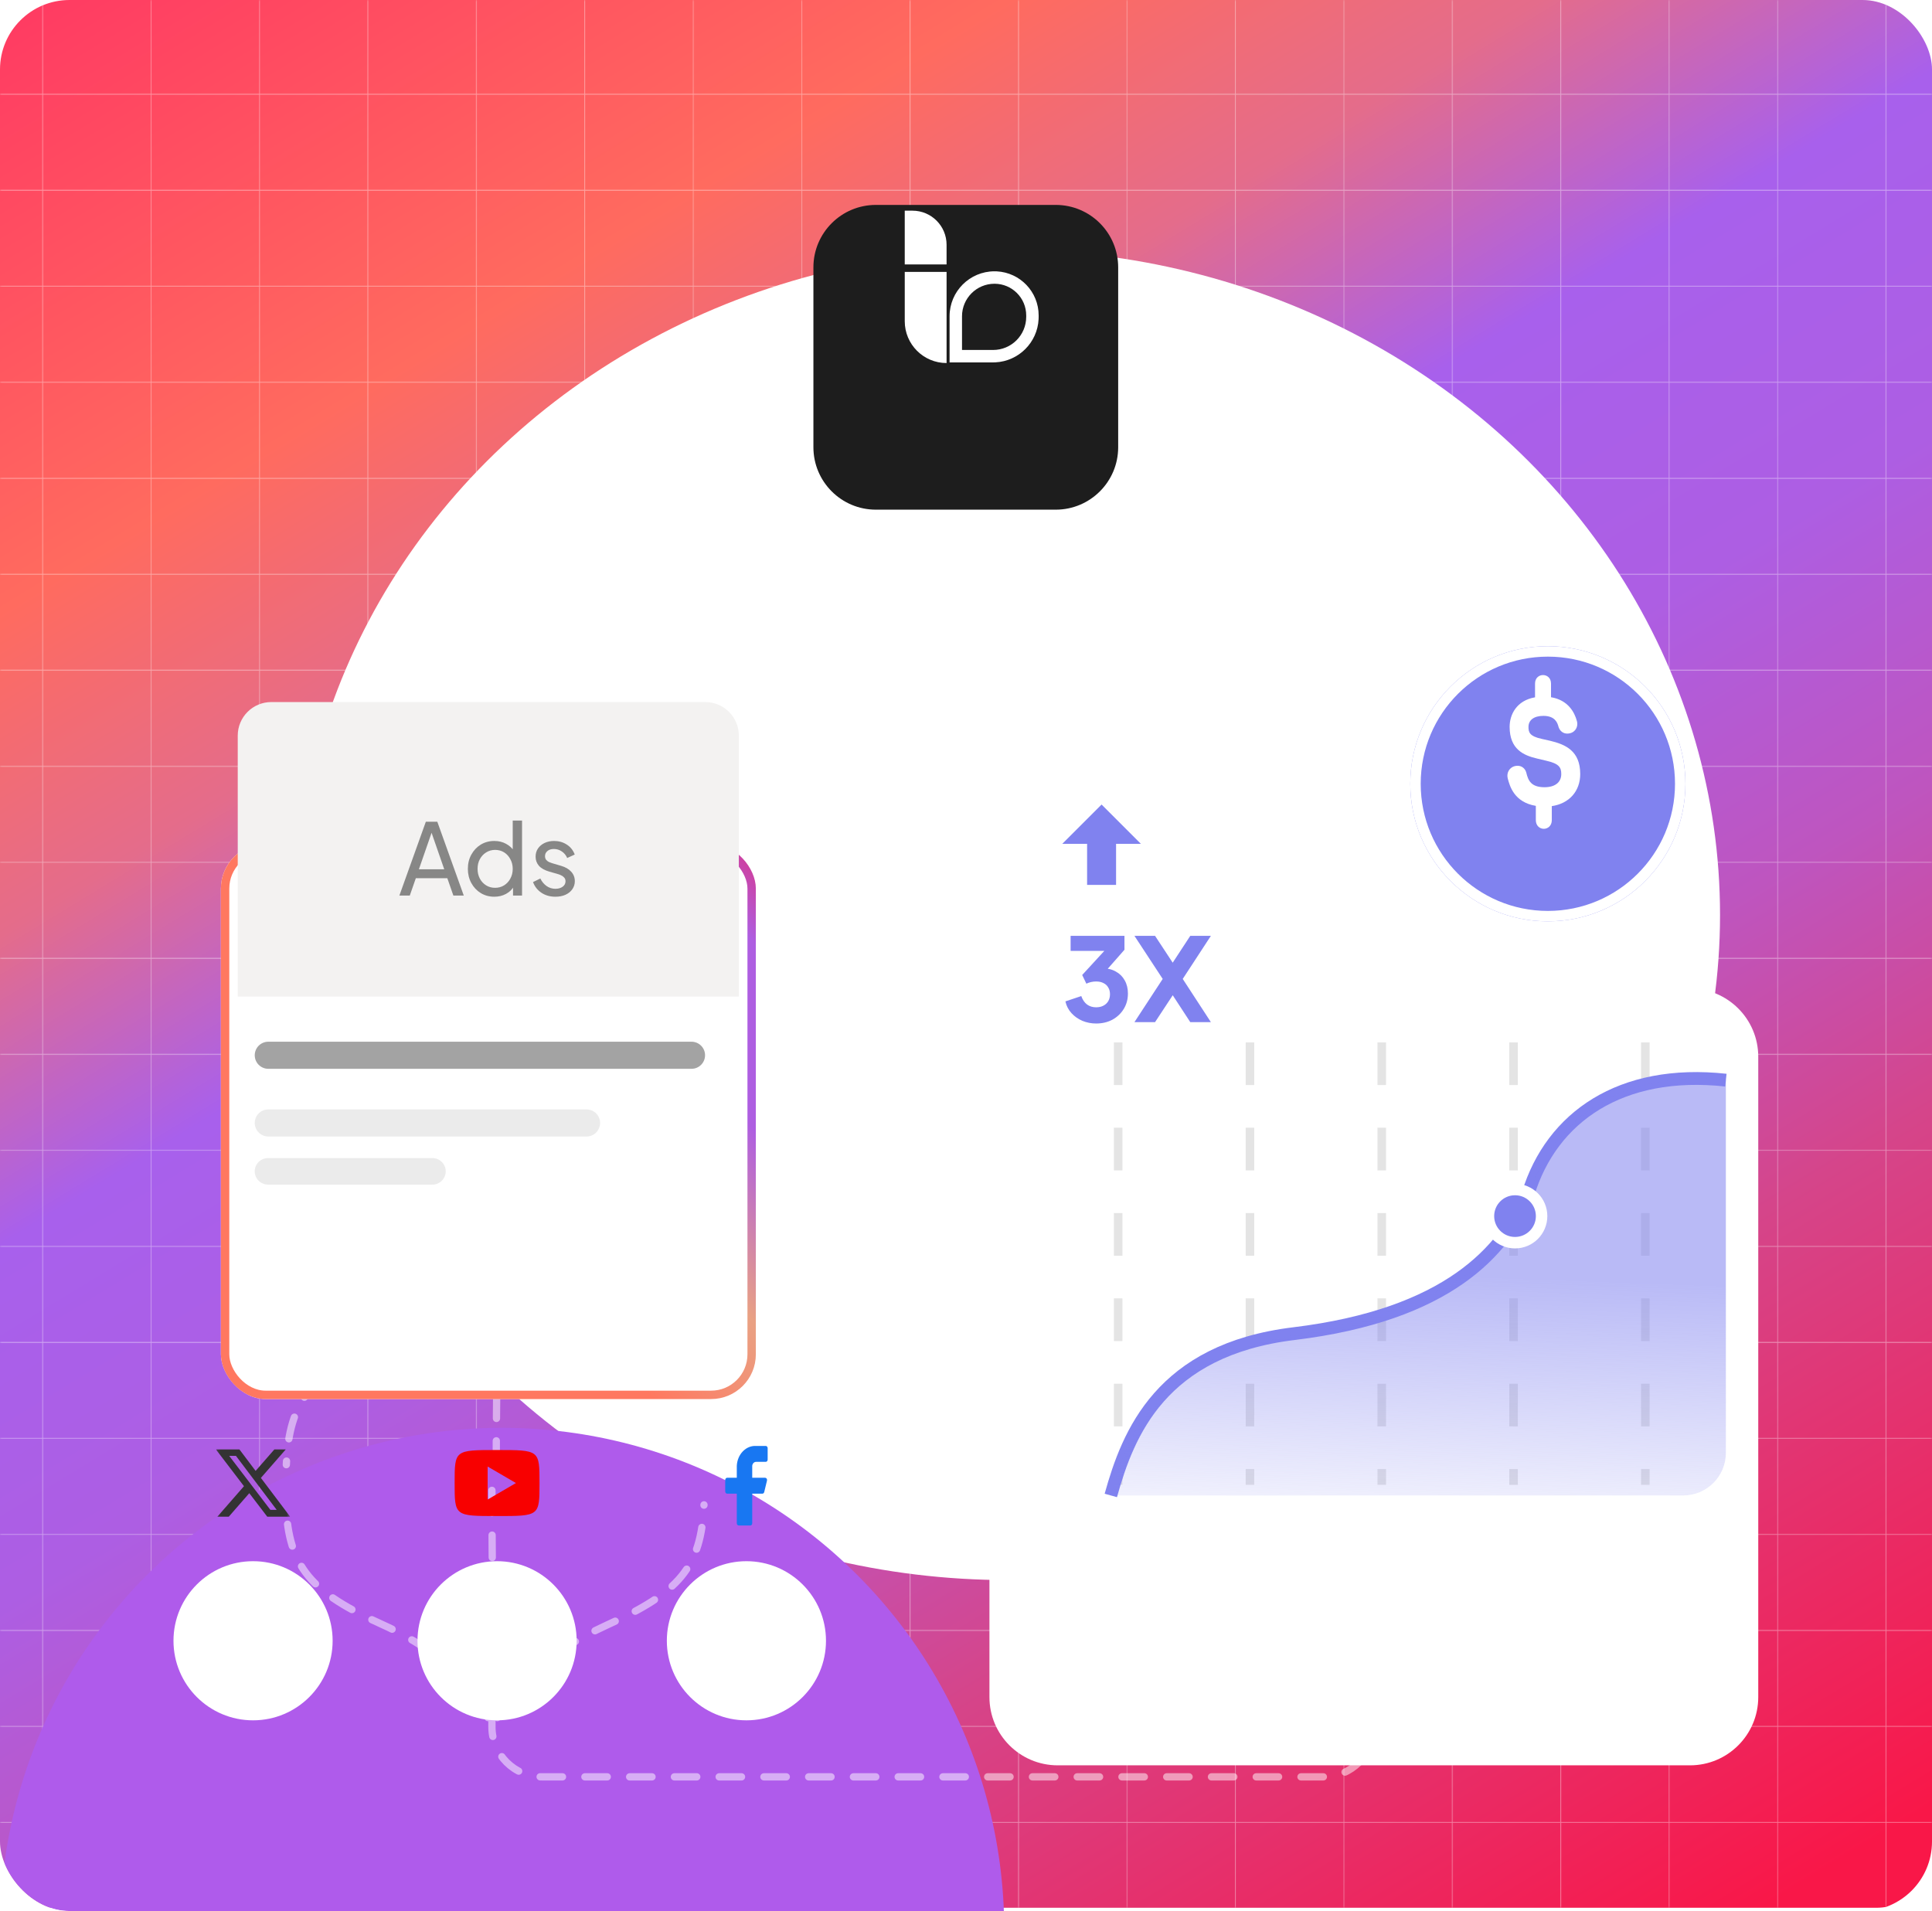 <svg width="556" height="550" viewBox="0 0 556 550" fill="none" xmlns="http://www.w3.org/2000/svg">
<g clip-path="url(#clip0_24403_24404)">
<path d="M0 16C0 7.163 7.163 0 16 0H540C548.837 0 556 7.163 556 16V533.066C556 541.903 548.837 549.066 540 549.066H16C7.163 549.066 0 541.903 0 533.066V16Z" fill="url(#paint0_linear_24403_24404)"/>
<g style="mix-blend-mode:luminosity">
<mask id="mask0_24403_24404" style="mask-type:alpha" maskUnits="userSpaceOnUse" x="0" y="0" width="556" height="550">
<path d="M0 16C0 7.163 7.163 0 16 0H540C548.837 0 556 7.163 556 16V533.066C556 541.903 548.837 549.066 540 549.066H16C7.163 549.066 0 541.903 0 533.066V16Z" fill="url(#paint1_linear_24403_24404)"/>
</mask>
<g mask="url(#mask0_24403_24404)">
<g opacity="0.4">
<path d="M543.083 607.335H542.594V-58.828H543.083V607.335Z" fill="url(#paint2_linear_24403_24404)"/>
<path d="M511.86 607.335H511.441V-58.828H511.86V607.335Z" fill="url(#paint3_linear_24403_24404)"/>
<path d="M480.638 607.335H480.219V-58.828H480.638V607.335Z" fill="url(#paint4_linear_24403_24404)"/>
<path d="M449.489 607.335H449V-58.828H449.489V607.335Z" fill="url(#paint5_linear_24403_24404)"/>
<path d="M418.27 607.335H417.781V-58.828H418.27V607.335Z" fill="url(#paint6_linear_24403_24404)"/>
<path d="M387.044 607.335H386.625V-58.828H387.044V607.335Z" fill="url(#paint7_linear_24403_24404)"/>
<path d="M355.825 607.335H355.406V-58.828H355.825V607.335Z" fill="url(#paint8_linear_24403_24404)"/>
<path d="M324.607 607.335H324.188V-58.828H324.607V607.335Z" fill="url(#paint9_linear_24403_24404)"/>
<path d="M293.454 607.335H292.965V-58.828H293.454V607.335Z" fill="url(#paint10_linear_24403_24404)"/>
<path d="M262.235 607.335H261.746V-58.828H262.235V607.335Z" fill="url(#paint11_linear_24403_24404)"/>
<path d="M231.013 607.335H230.594V-58.828H231.013V607.335Z" fill="url(#paint12_linear_24403_24404)"/>
<path d="M199.79 607.335H199.371V-58.828H199.79V607.335Z" fill="url(#paint13_linear_24403_24404)"/>
<path d="M168.571 607.335H168.152V-58.828H168.571V607.335Z" fill="url(#paint14_linear_24403_24404)"/>
<path d="M137.419 607.335H136.93V-58.828H137.419V607.335Z" fill="url(#paint15_linear_24403_24404)"/>
<path d="M43.755 607.335H43.336V-58.828H43.755V607.335Z" fill="url(#paint16_linear_24403_24404)"/>
<path d="M12.606 607.335H12.117V-58.828H12.606V607.335Z" fill="url(#paint17_linear_24403_24404)"/>
<path d="M74.982 607.335H74.562V-58.828H74.982V607.335Z" fill="url(#paint18_linear_24403_24404)"/>
<path d="M106.2 607.335H105.711V-58.828H106.2V607.335Z" fill="url(#paint19_linear_24403_24404)"/>
<path d="M815.06 524.635H-259.859V524.243H815.06V524.635Z" fill="url(#paint20_linear_24403_24404)"/>
<path d="M815.06 496.981H-259.859V496.59H815.06V496.981Z" fill="url(#paint21_linear_24403_24404)"/>
<path d="M815.06 469.393H-259.859V468.936H815.06V469.393Z" fill="url(#paint22_linear_24403_24404)"/>
<path d="M815.06 441.739H-259.859V441.348H815.06V441.739Z" fill="url(#paint23_linear_24403_24404)"/>
<path d="M815.06 414.086H-259.859V413.695H815.06V414.086Z" fill="url(#paint24_linear_24403_24404)"/>
<path d="M815.06 386.498H-259.859V386.041H815.06V386.498Z" fill="url(#paint25_linear_24403_24404)"/>
<path d="M815.06 358.844H-259.859V358.453H815.06V358.844Z" fill="url(#paint26_linear_24403_24404)"/>
<path d="M815.06 331.191H-259.859V330.799H815.06V331.191Z" fill="url(#paint27_linear_24403_24404)"/>
<path d="M815.06 303.602H-259.859V303.146H815.06V303.602Z" fill="url(#paint28_linear_24403_24404)"/>
<path d="M815.06 275.949H-259.859V275.492H815.06V275.949Z" fill="url(#paint29_linear_24403_24404)"/>
<path d="M815.06 248.295H-259.859V247.904H815.06V248.295Z" fill="url(#paint30_linear_24403_24404)"/>
<path d="M815.06 220.707H-259.859V220.25H815.06V220.707Z" fill="url(#paint31_linear_24403_24404)"/>
<path d="M815.06 193.053H-259.859V192.597H815.06V193.053Z" fill="url(#paint32_linear_24403_24404)"/>
<path d="M815.06 165.4H-259.859V165.009H815.06V165.4Z" fill="url(#paint33_linear_24403_24404)"/>
<path d="M815.06 137.812H-259.859V137.355H815.06V137.812Z" fill="url(#paint34_linear_24403_24404)"/>
<path d="M815.06 54.916H-259.859V54.46H815.06V54.916Z" fill="url(#paint35_linear_24403_24404)"/>
<path d="M815.06 27.263H-259.859V26.806H815.06V27.263Z" fill="url(#paint36_linear_24403_24404)"/>
<path d="M815.06 82.505H-259.859V82.113H815.06V82.505Z" fill="url(#paint37_linear_24403_24404)"/>
<path d="M815.06 110.158H-259.859V109.701H815.06V110.158Z" fill="url(#paint38_linear_24403_24404)"/>
</g>
</g>
</g>
<g style="mix-blend-mode:soft-light" filter="url(#filter0_f_24403_24404)">
<ellipse cx="290" cy="263.328" rx="205" ry="191.426" fill="white"/>
</g>
<g clip-path="url(#clip1_24403_24404)">
<g style="mix-blend-mode:saturation" filter="url(#filter1_f_24403_24404)">
<circle cx="144.5" cy="555.434" r="144.5" fill="#AF5BEB"/>
</g>
<g opacity="0.5">
<path d="M142.35 358.129C141.813 364.098 157.526 377.975 174.281 385.734C195.223 395.433 201.667 402.894 202.473 421.545" stroke="white" stroke-width="2.093" stroke-linecap="round" stroke-dasharray="6.44 6.44"/>
<path d="M140.914 358.129C141.451 364.098 127.349 377.975 110.594 385.734C89.652 395.433 83.208 402.894 82.402 421.545" stroke="white" stroke-width="2.093" stroke-linecap="round" stroke-dasharray="6.44 6.44"/>
<path d="M142.809 376.035C143.346 382.003 142.809 399.909 142.809 423.037" stroke="white" stroke-width="2.093" stroke-linecap="round" stroke-dasharray="6.44 6.44"/>
<path d="M143.111 494.336C142.58 488.573 158.127 475.174 174.704 467.681C195.425 458.316 201.801 451.112 202.598 433.102" stroke="white" stroke-width="2.093" stroke-linecap="round" stroke-dasharray="6.44 6.44"/>
<path d="M140.44 494.336C140.974 488.573 126.955 475.174 110.301 467.681C89.484 458.316 83.078 451.112 82.277 433.102" stroke="white" stroke-width="2.093" stroke-linecap="round" stroke-dasharray="6.44 6.44"/>
<path d="M141.57 428.93C141.57 452.058 142.107 474.88 141.57 480.848L141.57 497.003C141.57 504.946 148.01 511.386 155.953 511.386L380.961 511.386C388.905 511.386 395.344 504.946 395.344 497.003L395.344 443.011" stroke="white" stroke-width="2.093" stroke-linecap="round" stroke-dasharray="6.44 6.44"/>
</g>
<g filter="url(#filter2_d_24403_24404)">
<circle cx="143.049" cy="426.829" r="22.9" fill="white"/>
</g>
<path d="M143.049 417.327C155.262 417.327 155.263 417.327 155.263 426.826C155.263 436.326 155.262 436.326 143.049 436.326C130.836 436.326 130.836 436.325 130.836 426.826C130.836 417.327 130.836 417.327 143.049 417.327ZM140.335 431.576L148.478 426.826L140.335 422.076V431.576Z" fill="#F80000"/>
<g filter="url(#filter3_d_24403_24404)">
<circle cx="72.826" cy="426.829" r="22.9" fill="white"/>
</g>
<g clip-path="url(#clip2_24403_24404)">
<mask id="mask1_24403_24404" style="mask-type:luminance" maskUnits="userSpaceOnUse" x="62" y="416" width="22" height="22">
<path d="M62.133 416.142H83.506V437.515H62.133V416.142Z" fill="white"/>
</mask>
<g mask="url(#mask1_24403_24404)">
<path d="M78.965 417.143H82.242L75.082 425.348L83.506 436.514H76.911L71.742 429.743L65.834 436.514H62.553L70.21 427.735L62.133 417.145H68.896L73.562 423.332L78.965 417.143ZM77.812 434.547H79.629L67.904 419.007H65.956L77.812 434.547Z" fill="#333333"/>
</g>
</g>
<g filter="url(#filter4_d_24403_24404)">
<circle cx="214.806" cy="426.829" r="22.9" fill="white"/>
</g>
<path d="M220.92 416.785C220.92 416.617 220.862 416.455 220.758 416.336C220.654 416.216 220.513 416.149 220.365 416.149H217.59C216.192 416.07 214.823 416.627 213.783 417.699C212.743 418.772 212.115 420.272 212.038 421.873V425.306H209.262C209.115 425.306 208.974 425.373 208.87 425.493C208.766 425.612 208.707 425.774 208.707 425.942V429.249C208.707 429.418 208.766 429.579 208.87 429.699C208.974 429.818 209.115 429.885 209.262 429.885H212.038V438.406C212.038 438.575 212.096 438.737 212.201 438.856C212.305 438.975 212.446 439.042 212.593 439.042H215.924C216.071 439.042 216.213 438.975 216.317 438.856C216.421 438.737 216.479 438.575 216.479 438.406V429.885H219.388C219.512 429.887 219.632 429.842 219.731 429.757C219.829 429.671 219.9 429.551 219.932 429.414L220.732 426.108C220.754 426.014 220.757 425.915 220.74 425.82C220.724 425.724 220.689 425.634 220.637 425.557C220.586 425.48 220.519 425.417 220.443 425.373C220.367 425.33 220.284 425.307 220.199 425.306H216.479V421.873C216.507 421.558 216.636 421.266 216.841 421.054C217.047 420.843 217.313 420.726 217.59 420.728H220.365C220.513 420.728 220.654 420.661 220.758 420.542C220.862 420.422 220.92 420.261 220.92 420.092V416.785Z" fill="#1877F2"/>
<g filter="url(#filter5_d_24403_24404)">
<rect x="63.57" y="197.469" width="153.951" height="159.797" rx="12.878" fill="white"/>
<rect x="64.778" y="198.677" width="151.536" height="157.382" rx="11.671" stroke="url(#paint39_linear_24403_24404)" stroke-width="2.415"/>
</g>
<path opacity="0.5" d="M73.312 323.197C73.312 321.044 75.058 319.299 77.21 319.299H168.801C170.953 319.299 172.698 321.044 172.698 323.197C172.698 325.349 170.953 327.094 168.801 327.094H77.21C75.058 327.094 73.312 325.349 73.312 323.197Z" fill="#D9D9D9"/>
<path opacity="0.5" d="M73.309 337.117C73.309 335.009 75.017 333.3 77.125 333.3H124.452C126.56 333.3 128.269 335.009 128.269 337.117C128.269 339.225 126.56 340.933 124.452 340.933H77.125C75.017 340.933 73.309 339.225 73.309 337.117Z" fill="#D9D9D9"/>
<path d="M68.418 211.714C68.418 206.38 72.742 202.056 78.076 202.056H202.967C208.301 202.056 212.625 206.38 212.625 211.714V286.826H68.418V211.714Z" fill="#F3F2F1"/>
<path opacity="0.5" d="M114.937 257.74L122.548 236.505H125.854L133.465 257.74H130.472L128.733 252.752H119.669L117.93 257.74H114.937ZM120.553 250.186H127.849L123.802 238.528H124.6L120.553 250.186ZM142.254 258.082C140.81 258.082 139.508 257.73 138.349 257.027C137.209 256.324 136.306 255.365 135.641 254.148C134.976 252.932 134.643 251.574 134.643 250.072C134.643 248.533 134.976 247.165 135.641 245.968C136.306 244.752 137.209 243.792 138.349 243.089C139.508 242.386 140.81 242.034 142.254 242.034C143.527 242.034 144.658 242.31 145.646 242.861C146.634 243.393 147.413 244.115 147.983 245.027L147.555 245.683V236.162H150.235V257.74H147.641V254.462L147.983 254.918C147.451 255.925 146.672 256.704 145.646 257.255C144.639 257.806 143.508 258.082 142.254 258.082ZM142.482 255.517C143.451 255.517 144.315 255.279 145.076 254.804C145.836 254.329 146.434 253.683 146.871 252.866C147.327 252.03 147.555 251.098 147.555 250.072C147.555 249.027 147.327 248.096 146.871 247.279C146.434 246.443 145.836 245.787 145.076 245.312C144.315 244.837 143.451 244.6 142.482 244.6C141.532 244.6 140.667 244.847 139.888 245.341C139.128 245.816 138.529 246.462 138.092 247.279C137.655 248.077 137.437 249.008 137.437 250.072C137.437 251.098 137.655 252.03 138.092 252.866C138.529 253.683 139.128 254.329 139.888 254.804C140.648 255.279 141.513 255.517 142.482 255.517ZM159.839 258.082C158.3 258.082 156.96 257.702 155.82 256.942C154.68 256.182 153.872 255.156 153.397 253.863L155.506 252.837C155.943 253.749 156.542 254.471 157.302 255.004C158.062 255.536 158.908 255.802 159.839 255.802C160.675 255.802 161.369 255.602 161.92 255.203C162.471 254.804 162.746 254.281 162.746 253.635C162.746 253.179 162.613 252.818 162.347 252.552C162.1 252.267 161.796 252.049 161.435 251.897C161.074 251.726 160.742 251.602 160.438 251.526L158.129 250.87C156.742 250.471 155.725 249.901 155.079 249.16C154.452 248.419 154.138 247.555 154.138 246.566C154.138 245.654 154.366 244.866 154.822 244.201C155.297 243.516 155.934 242.984 156.732 242.604C157.549 242.224 158.461 242.034 159.468 242.034C160.818 242.034 162.024 242.376 163.088 243.06C164.172 243.745 164.941 244.704 165.397 245.939L163.231 246.937C162.889 246.139 162.376 245.512 161.692 245.056C161.008 244.581 160.238 244.343 159.383 244.343C158.604 244.343 157.986 244.543 157.53 244.942C157.074 245.322 156.846 245.806 156.846 246.395C156.846 246.832 156.96 247.193 157.188 247.478C157.416 247.745 157.692 247.954 158.015 248.106C158.338 248.239 158.651 248.353 158.955 248.448L161.464 249.189C162.718 249.55 163.687 250.11 164.371 250.87C165.074 251.631 165.426 252.543 165.426 253.607C165.426 254.462 165.188 255.232 164.713 255.916C164.238 256.6 163.582 257.132 162.746 257.512C161.91 257.892 160.941 258.082 159.839 258.082Z" fill="#1D1D1D"/>
<path opacity="0.45" d="M73.312 303.709C73.312 301.557 75.058 299.812 77.21 299.812H199.006C201.159 299.812 202.904 301.557 202.904 303.709C202.904 305.862 201.159 307.607 199.006 307.607H77.21C75.058 307.607 73.312 305.862 73.312 303.709Z" fill="#333333"/>
<path opacity="0.5" d="M251.566 91.321L266.001 91.321C271.335 91.321 275.659 95.645 275.659 100.979V115.748V145.507C275.659 154.375 268.486 161.573 259.618 161.604L141.323 162.012C132.454 162.042 125.281 169.24 125.281 178.109V193.364" stroke="white" stroke-width="2.093" stroke-linecap="round" stroke-dasharray="6.44 6.44"/>
<g filter="url(#filter6_d_24403_24404)">
<path d="M234.086 56.677C234.086 46.751 242.133 38.705 252.059 38.705H303.822C313.748 38.705 321.795 46.751 321.795 56.677V108.44C321.795 118.366 313.748 126.413 303.822 126.413H252.059C242.133 126.413 234.086 118.366 234.086 108.44V56.677Z" fill="#1D1D1D"/>
</g>
<path d="M260.371 60.632H262.596C268.016 60.632 272.409 65.025 272.409 70.445V76.109H260.371V60.632Z" fill="white"/>
<path d="M272.411 104.486C265.762 104.486 260.373 99.096 260.373 92.447V78.259H272.411V104.486Z" fill="white"/>
<path d="M295.328 91.194V90.783C295.328 85.746 291.245 81.664 286.209 81.664C281.041 81.664 276.852 85.853 276.852 91.021V100.723H285.799V104.303H273.272V91.021C273.272 83.876 279.064 78.084 286.209 78.084L286.862 78.1C293.572 78.44 298.908 83.988 298.908 90.783V91.194L298.891 91.868C298.551 98.571 293.177 103.946 286.473 104.286L285.799 104.303V100.723C291.062 100.723 295.328 96.457 295.328 91.194Z" fill="white"/>
<g filter="url(#filter7_d_24403_24404)">
<path d="M284.746 234.891C284.746 224.041 293.542 215.245 304.391 215.245H486.354C497.203 215.245 505.999 224.041 505.999 234.891V419.182C505.999 430.032 497.203 438.827 486.354 438.827H304.391C293.542 438.827 284.746 430.032 284.746 419.182V234.891Z" fill="white"/>
</g>
<path d="M315.437 294.571C314.06 294.571 312.749 294.315 311.505 293.804C310.261 293.271 309.206 292.527 308.34 291.572C307.473 290.617 306.896 289.495 306.607 288.206L311.172 286.673C311.55 287.74 312.105 288.551 312.838 289.106C313.571 289.639 314.438 289.906 315.437 289.906C316.259 289.906 316.959 289.75 317.537 289.439C318.137 289.128 318.603 288.695 318.936 288.14C319.27 287.562 319.436 286.895 319.436 286.14C319.436 285.385 319.27 284.741 318.936 284.207C318.625 283.652 318.17 283.23 317.57 282.941C316.992 282.63 316.282 282.475 315.437 282.475C314.949 282.475 314.46 282.53 313.971 282.641C313.482 282.752 313.038 282.908 312.638 283.108L311.439 280.608L317.803 273.677H308.106V269.345H323.602V273.344L317.07 280.775L317.237 278.676C318.725 278.676 320.014 278.987 321.102 279.609C322.213 280.209 323.068 281.053 323.668 282.141C324.29 283.23 324.601 284.496 324.601 285.94C324.601 287.584 324.201 289.061 323.402 290.372C322.602 291.683 321.513 292.716 320.136 293.471C318.759 294.204 317.192 294.571 315.437 294.571ZM326.478 294.171L334.608 281.741L326.478 269.345H332.409L338.94 279.276H336.041L342.539 269.345H348.471L340.373 281.741L348.471 294.171H342.539L336.041 284.207L338.94 284.241L332.409 294.171H326.478Z" fill="#8082EF"/>
<path d="M305.707 242.861L317.019 231.548L328.331 242.861H321.187V254.672H312.852V242.861H305.707Z" fill="#8082EF"/>
<path opacity="0.4" d="M321.789 300V427.334" stroke="#BDBCBC" stroke-width="2.456" stroke-dasharray="12.28 12.28"/>
<path opacity="0.4" d="M359.719 300V427.334" stroke="#BDBCBC" stroke-width="2.456" stroke-dasharray="12.28 12.28"/>
<path opacity="0.4" d="M397.648 300V427.334" stroke="#BDBCBC" stroke-width="2.456" stroke-dasharray="12.28 12.28"/>
<path opacity="0.4" d="M435.578 300V427.334" stroke="#BDBCBC" stroke-width="2.456" stroke-dasharray="12.28 12.28"/>
<path opacity="0.4" d="M473.504 300V427.334" stroke="#BDBCBC" stroke-width="2.456" stroke-dasharray="12.28 12.28"/>
<path d="M319.676 430.399C324.63 412.539 334.123 388.474 372.355 383.832C416.606 378.459 433.029 360.02 439.784 343.533C446.54 321.551 466.412 307.573 496.678 310.871" stroke="#8082EF" stroke-width="3.683"/>
<path opacity="0.55" d="M370.248 384.718C332.566 391.91 324.63 412.535 319.676 430.399H484.4C491.181 430.399 496.678 424.902 496.678 418.121V310.848C466.412 307.55 446.54 322.425 439.784 344.412C433.029 360.902 421.874 374.866 370.248 384.718Z" fill="url(#paint40_linear_24403_24404)"/>
<circle cx="436" cy="350" r="7.649" fill="#8082EF" stroke="white" stroke-width="3.298"/>
<g filter="url(#filter8_d_24403_24404)">
<circle cx="445.448" cy="217.575" r="39.593" fill="#8082EF"/>
<circle cx="445.448" cy="217.575" r="38.093" stroke="white" stroke-width="3"/>
</g>
<path d="M454.761 222.749C454.761 216.152 450.588 214.26 446.075 213.195L443.683 212.655C440.146 211.88 439.873 210.736 439.873 209.206C439.873 207.219 441.479 206.032 444.169 206.032C447.356 206.032 448.172 207.816 448.511 209.156L448.543 209.267C448.944 210.436 449.875 211.133 451.037 211.133C451.338 211.133 451.608 211.081 451.811 211.036C453.058 210.759 453.926 209.653 453.926 208.343C453.926 208.018 453.873 207.696 453.767 207.382C453.128 205.092 451.333 201.488 446.358 200.665V196.738C446.358 193.467 441.761 193.467 441.761 196.738V200.689C436.417 201.621 434.449 205.672 434.449 209.204C434.449 215.63 438.464 217.422 442.386 218.323L444.974 218.936C448.659 219.771 449.309 220.842 449.309 222.782C449.309 225.153 447.51 226.567 444.495 226.567C440.581 226.567 439.783 224.602 439.25 222.397C438.938 221.177 437.948 220.391 436.728 220.391C436.462 220.391 436.248 220.43 435.991 220.479L435.913 220.496C434.652 220.83 433.805 221.938 433.805 223.251C433.805 223.5 433.844 223.712 433.877 223.884L433.916 224.08C434.484 226.219 435.737 230.889 441.988 231.931V236.042C441.988 237.678 443.143 238.535 444.285 238.535C445.428 238.535 446.585 237.678 446.585 236.042V232.003C451.548 231.283 454.765 227.749 454.765 222.75" fill="white"/>
</g>
</g>
<defs>
<filter id="filter0_f_24403_24404" x="-42.7" y="-55.798" width="665.4" height="638.252" filterUnits="userSpaceOnUse" color-interpolation-filters="sRGB">
<feFlood flood-opacity="0" result="BackgroundImageFix"/>
<feBlend mode="normal" in="SourceGraphic" in2="BackgroundImageFix" result="shape"/>
<feGaussianBlur stdDeviation="63.85" result="effect1_foregroundBlur_24403_24404"/>
</filter>
<filter id="filter1_f_24403_24404" x="-244.8" y="166.134" width="778.6" height="778.6" filterUnits="userSpaceOnUse" color-interpolation-filters="sRGB">
<feFlood flood-opacity="0" result="BackgroundImageFix"/>
<feBlend mode="normal" in="SourceGraphic" in2="BackgroundImageFix" result="shape"/>
<feGaussianBlur stdDeviation="122.4" result="effect1_foregroundBlur_24403_24404"/>
</filter>
<filter id="filter2_d_24403_24404" x="51.288" y="380.458" width="183.522" height="183.521" filterUnits="userSpaceOnUse" color-interpolation-filters="sRGB">
<feFlood flood-opacity="0" result="BackgroundImageFix"/>
<feColorMatrix in="SourceAlpha" type="matrix" values="0 0 0 0 0 0 0 0 0 0 0 0 0 0 0 0 0 0 127 0" result="hardAlpha"/>
<feOffset dy="45.39"/>
<feGaussianBlur stdDeviation="34.43"/>
<feComposite in2="hardAlpha" operator="out"/>
<feColorMatrix type="matrix" values="0 0 0 0 0 0 0 0 0 0 0 0 0 0 0 0 0 0 0.1 0"/>
<feBlend mode="normal" in2="BackgroundImageFix" result="effect1_dropShadow_24403_24404"/>
<feBlend mode="normal" in="SourceGraphic" in2="effect1_dropShadow_24403_24404" result="shape"/>
</filter>
<filter id="filter3_d_24403_24404" x="-18.935" y="380.458" width="183.522" height="183.521" filterUnits="userSpaceOnUse" color-interpolation-filters="sRGB">
<feFlood flood-opacity="0" result="BackgroundImageFix"/>
<feColorMatrix in="SourceAlpha" type="matrix" values="0 0 0 0 0 0 0 0 0 0 0 0 0 0 0 0 0 0 127 0" result="hardAlpha"/>
<feOffset dy="45.39"/>
<feGaussianBlur stdDeviation="34.43"/>
<feComposite in2="hardAlpha" operator="out"/>
<feColorMatrix type="matrix" values="0 0 0 0 0 0 0 0 0 0 0 0 0 0 0 0 0 0 0.1 0"/>
<feBlend mode="normal" in2="BackgroundImageFix" result="effect1_dropShadow_24403_24404"/>
<feBlend mode="normal" in="SourceGraphic" in2="effect1_dropShadow_24403_24404" result="shape"/>
</filter>
<filter id="filter4_d_24403_24404" x="123.046" y="380.458" width="183.522" height="183.521" filterUnits="userSpaceOnUse" color-interpolation-filters="sRGB">
<feFlood flood-opacity="0" result="BackgroundImageFix"/>
<feColorMatrix in="SourceAlpha" type="matrix" values="0 0 0 0 0 0 0 0 0 0 0 0 0 0 0 0 0 0 127 0" result="hardAlpha"/>
<feOffset dy="45.39"/>
<feGaussianBlur stdDeviation="34.43"/>
<feComposite in2="hardAlpha" operator="out"/>
<feColorMatrix type="matrix" values="0 0 0 0 0 0 0 0 0 0 0 0 0 0 0 0 0 0 0.1 0"/>
<feBlend mode="normal" in2="BackgroundImageFix" result="effect1_dropShadow_24403_24404"/>
<feBlend mode="normal" in="SourceGraphic" in2="effect1_dropShadow_24403_24404" result="shape"/>
</filter>
<filter id="filter5_d_24403_24404" x="-5.29" y="173.999" width="291.67" height="297.518" filterUnits="userSpaceOnUse" color-interpolation-filters="sRGB">
<feFlood flood-opacity="0" result="BackgroundImageFix"/>
<feColorMatrix in="SourceAlpha" type="matrix" values="0 0 0 0 0 0 0 0 0 0 0 0 0 0 0 0 0 0 127 0" result="hardAlpha"/>
<feOffset dy="45.39"/>
<feGaussianBlur stdDeviation="34.43"/>
<feComposite in2="hardAlpha" operator="out"/>
<feColorMatrix type="matrix" values="0 0 0 0 0 0 0 0 0 0 0 0 0 0 0 0 0 0 0.1 0"/>
<feBlend mode="normal" in2="BackgroundImageFix" result="effect1_dropShadow_24403_24404"/>
<feBlend mode="normal" in="SourceGraphic" in2="effect1_dropShadow_24403_24404" result="shape"/>
</filter>
<filter id="filter6_d_24403_24404" x="203.333" y="28.223" width="149.213" height="149.215" filterUnits="userSpaceOnUse" color-interpolation-filters="sRGB">
<feFlood flood-opacity="0" result="BackgroundImageFix"/>
<feColorMatrix in="SourceAlpha" type="matrix" values="0 0 0 0 0 0 0 0 0 0 0 0 0 0 0 0 0 0 127 0" result="hardAlpha"/>
<feOffset dy="20.271"/>
<feGaussianBlur stdDeviation="15.377"/>
<feComposite in2="hardAlpha" operator="out"/>
<feColorMatrix type="matrix" values="0 0 0 0 0 0 0 0 0 0 0 0 0 0 0 0 0 0 0.1 0"/>
<feBlend mode="normal" in2="BackgroundImageFix" result="effect1_dropShadow_24403_24404"/>
<feBlend mode="normal" in="SourceGraphic" in2="effect1_dropShadow_24403_24404" result="shape"/>
</filter>
<filter id="filter7_d_24403_24404" x="179.698" y="179.441" width="431.349" height="433.677" filterUnits="userSpaceOnUse" color-interpolation-filters="sRGB">
<feFlood flood-opacity="0" result="BackgroundImageFix"/>
<feColorMatrix in="SourceAlpha" type="matrix" values="0 0 0 0 0 0 0 0 0 0 0 0 0 0 0 0 0 0 127 0" result="hardAlpha"/>
<feOffset dy="69.244"/>
<feGaussianBlur stdDeviation="52.524"/>
<feComposite in2="hardAlpha" operator="out"/>
<feColorMatrix type="matrix" values="0 0 0 0 0 0 0 0 0 0 0 0 0 0 0 0 0 0 0.1 0"/>
<feBlend mode="normal" in2="BackgroundImageFix" result="effect1_dropShadow_24403_24404"/>
<feBlend mode="normal" in="SourceGraphic" in2="effect1_dropShadow_24403_24404" result="shape"/>
</filter>
<filter id="filter8_d_24403_24404" x="384.855" y="164.982" width="121.184" height="121.185" filterUnits="userSpaceOnUse" color-interpolation-filters="sRGB">
<feFlood flood-opacity="0" result="BackgroundImageFix"/>
<feColorMatrix in="SourceAlpha" type="matrix" values="0 0 0 0 0 0 0 0 0 0 0 0 0 0 0 0 0 0 127 0" result="hardAlpha"/>
<feOffset dy="8"/>
<feGaussianBlur stdDeviation="10.5"/>
<feComposite in2="hardAlpha" operator="out"/>
<feColorMatrix type="matrix" values="0 0 0 0 0.502 0 0 0 0 0.51 0 0 0 0 0.937 0 0 0 0.5 0"/>
<feBlend mode="normal" in2="BackgroundImageFix" result="effect1_dropShadow_24403_24404"/>
<feBlend mode="normal" in="SourceGraphic" in2="effect1_dropShadow_24403_24404" result="shape"/>
</filter>
<linearGradient id="paint0_linear_24403_24404" x1="-84" y1="-336.63" x2="523.6" y2="663.096" gradientUnits="userSpaceOnUse">
<stop offset="0.175" stop-color="#FF0F65"/>
<stop offset="0.412" stop-color="#FF6B5F"/>
<stop offset="0.48" stop-color="#E46C8B"/>
<stop offset="0.545" stop-color="#A860EC"/>
<stop offset="0.621" stop-color="#AD5EE3"/>
<stop offset="0.694" stop-color="#BE55BF"/>
<stop offset="0.763" stop-color="#D5458A"/>
<stop offset="0.91" stop-color="#F91748"/>
</linearGradient>
<linearGradient id="paint1_linear_24403_24404" x1="474" y1="73.454" x2="554.152" y2="408.759" gradientUnits="userSpaceOnUse">
<stop stop-color="#F1F0EE"/>
<stop offset="0.37" stop-color="#D1D2FF"/>
<stop offset="0.451" stop-color="#C9CAFF"/>
<stop offset="0.835" stop-color="#F2DCF7"/>
</linearGradient>
<linearGradient id="paint2_linear_24403_24404" x1="542.977" y1="-25.212" x2="542.428" y2="-25.212" gradientUnits="userSpaceOnUse">
<stop stop-color="white" stop-opacity="0.1"/>
<stop offset="0.505" stop-color="white"/>
<stop offset="1" stop-color="white" stop-opacity="0.1"/>
</linearGradient>
<linearGradient id="paint3_linear_24403_24404" x1="511.77" y1="-25.212" x2="511.3" y2="-25.212" gradientUnits="userSpaceOnUse">
<stop stop-color="white" stop-opacity="0.1"/>
<stop offset="0.505" stop-color="white"/>
<stop offset="1" stop-color="white" stop-opacity="0.1"/>
</linearGradient>
<linearGradient id="paint4_linear_24403_24404" x1="480.547" y1="-25.212" x2="480.077" y2="-25.212" gradientUnits="userSpaceOnUse">
<stop stop-color="white" stop-opacity="0.1"/>
<stop offset="0.505" stop-color="white"/>
<stop offset="1" stop-color="white" stop-opacity="0.1"/>
</linearGradient>
<linearGradient id="paint5_linear_24403_24404" x1="449.383" y1="-25.212" x2="448.834" y2="-25.212" gradientUnits="userSpaceOnUse">
<stop stop-color="white" stop-opacity="0.1"/>
<stop offset="0.505" stop-color="white"/>
<stop offset="1" stop-color="white" stop-opacity="0.1"/>
</linearGradient>
<linearGradient id="paint6_linear_24403_24404" x1="418.164" y1="-25.212" x2="417.616" y2="-25.212" gradientUnits="userSpaceOnUse">
<stop stop-color="white" stop-opacity="0.1"/>
<stop offset="0.505" stop-color="white"/>
<stop offset="1" stop-color="white" stop-opacity="0.1"/>
</linearGradient>
<linearGradient id="paint7_linear_24403_24404" x1="386.953" y1="-25.212" x2="386.483" y2="-25.212" gradientUnits="userSpaceOnUse">
<stop stop-color="white" stop-opacity="0.1"/>
<stop offset="0.505" stop-color="white"/>
<stop offset="1" stop-color="white" stop-opacity="0.1"/>
</linearGradient>
<linearGradient id="paint8_linear_24403_24404" x1="355.734" y1="-25.212" x2="355.264" y2="-25.212" gradientUnits="userSpaceOnUse">
<stop stop-color="white" stop-opacity="0.1"/>
<stop offset="0.505" stop-color="white"/>
<stop offset="1" stop-color="white" stop-opacity="0.1"/>
</linearGradient>
<linearGradient id="paint9_linear_24403_24404" x1="324.516" y1="-25.212" x2="324.046" y2="-25.212" gradientUnits="userSpaceOnUse">
<stop stop-color="white" stop-opacity="0.1"/>
<stop offset="0.505" stop-color="white"/>
<stop offset="1" stop-color="white" stop-opacity="0.1"/>
</linearGradient>
<linearGradient id="paint10_linear_24403_24404" x1="293.348" y1="-25.212" x2="292.799" y2="-25.212" gradientUnits="userSpaceOnUse">
<stop stop-color="white" stop-opacity="0.1"/>
<stop offset="0.505" stop-color="white"/>
<stop offset="1" stop-color="white" stop-opacity="0.1"/>
</linearGradient>
<linearGradient id="paint11_linear_24403_24404" x1="262.129" y1="-25.212" x2="261.581" y2="-25.212" gradientUnits="userSpaceOnUse">
<stop stop-color="white" stop-opacity="0.1"/>
<stop offset="0.505" stop-color="white"/>
<stop offset="1" stop-color="white" stop-opacity="0.1"/>
</linearGradient>
<linearGradient id="paint12_linear_24403_24404" x1="230.922" y1="-25.212" x2="230.452" y2="-25.212" gradientUnits="userSpaceOnUse">
<stop stop-color="white" stop-opacity="0.1"/>
<stop offset="0.505" stop-color="white"/>
<stop offset="1" stop-color="white" stop-opacity="0.1"/>
</linearGradient>
<linearGradient id="paint13_linear_24403_24404" x1="199.699" y1="-25.212" x2="199.229" y2="-25.212" gradientUnits="userSpaceOnUse">
<stop stop-color="white" stop-opacity="0.1"/>
<stop offset="0.505" stop-color="white"/>
<stop offset="1" stop-color="white" stop-opacity="0.1"/>
</linearGradient>
<linearGradient id="paint14_linear_24403_24404" x1="168.481" y1="-25.212" x2="168.01" y2="-25.212" gradientUnits="userSpaceOnUse">
<stop stop-color="white" stop-opacity="0.1"/>
<stop offset="0.505" stop-color="white"/>
<stop offset="1" stop-color="white" stop-opacity="0.1"/>
</linearGradient>
<linearGradient id="paint15_linear_24403_24404" x1="137.313" y1="-25.212" x2="136.764" y2="-25.212" gradientUnits="userSpaceOnUse">
<stop stop-color="white" stop-opacity="0.1"/>
<stop offset="0.505" stop-color="white"/>
<stop offset="1" stop-color="white" stop-opacity="0.1"/>
</linearGradient>
<linearGradient id="paint16_linear_24403_24404" x1="43.664" y1="-25.212" x2="43.194" y2="-25.212" gradientUnits="userSpaceOnUse">
<stop stop-color="white" stop-opacity="0.1"/>
<stop offset="0.505" stop-color="white"/>
<stop offset="1" stop-color="white" stop-opacity="0.1"/>
</linearGradient>
<linearGradient id="paint17_linear_24403_24404" x1="12.5" y1="-25.212" x2="11.952" y2="-25.212" gradientUnits="userSpaceOnUse">
<stop stop-color="white" stop-opacity="0.1"/>
<stop offset="0.505" stop-color="white"/>
<stop offset="1" stop-color="white" stop-opacity="0.1"/>
</linearGradient>
<linearGradient id="paint18_linear_24403_24404" x1="74.891" y1="-25.212" x2="74.421" y2="-25.212" gradientUnits="userSpaceOnUse">
<stop stop-color="white" stop-opacity="0.1"/>
<stop offset="0.505" stop-color="white"/>
<stop offset="1" stop-color="white" stop-opacity="0.1"/>
</linearGradient>
<linearGradient id="paint19_linear_24403_24404" x1="106.094" y1="-25.212" x2="105.545" y2="-25.212" gradientUnits="userSpaceOnUse">
<stop stop-color="white" stop-opacity="0.1"/>
<stop offset="0.505" stop-color="white"/>
<stop offset="1" stop-color="white" stop-opacity="0.1"/>
</linearGradient>
<linearGradient id="paint20_linear_24403_24404" x1="582" y1="524.263" x2="582" y2="524.902" gradientUnits="userSpaceOnUse">
<stop stop-color="white" stop-opacity="0.1"/>
<stop offset="0.505" stop-color="white"/>
<stop offset="1" stop-color="white" stop-opacity="0.1"/>
</linearGradient>
<linearGradient id="paint21_linear_24403_24404" x1="582" y1="496.61" x2="582" y2="497.248" gradientUnits="userSpaceOnUse">
<stop stop-color="white" stop-opacity="0.1"/>
<stop offset="0.505" stop-color="white"/>
<stop offset="1" stop-color="white" stop-opacity="0.1"/>
</linearGradient>
<linearGradient id="paint22_linear_24403_24404" x1="582" y1="468.959" x2="582" y2="469.704" gradientUnits="userSpaceOnUse">
<stop stop-color="white" stop-opacity="0.1"/>
<stop offset="0.505" stop-color="white"/>
<stop offset="1" stop-color="white" stop-opacity="0.1"/>
</linearGradient>
<linearGradient id="paint23_linear_24403_24404" x1="582" y1="441.368" x2="582" y2="442.006" gradientUnits="userSpaceOnUse">
<stop stop-color="white" stop-opacity="0.1"/>
<stop offset="0.505" stop-color="white"/>
<stop offset="1" stop-color="white" stop-opacity="0.1"/>
</linearGradient>
<linearGradient id="paint24_linear_24403_24404" x1="582" y1="413.714" x2="582" y2="414.353" gradientUnits="userSpaceOnUse">
<stop stop-color="white" stop-opacity="0.1"/>
<stop offset="0.505" stop-color="white"/>
<stop offset="1" stop-color="white" stop-opacity="0.1"/>
</linearGradient>
<linearGradient id="paint25_linear_24403_24404" x1="582" y1="386.064" x2="582" y2="386.809" gradientUnits="userSpaceOnUse">
<stop stop-color="white" stop-opacity="0.1"/>
<stop offset="0.505" stop-color="white"/>
<stop offset="1" stop-color="white" stop-opacity="0.1"/>
</linearGradient>
<linearGradient id="paint26_linear_24403_24404" x1="582" y1="358.473" x2="582" y2="359.111" gradientUnits="userSpaceOnUse">
<stop stop-color="white" stop-opacity="0.1"/>
<stop offset="0.505" stop-color="white"/>
<stop offset="1" stop-color="white" stop-opacity="0.1"/>
</linearGradient>
<linearGradient id="paint27_linear_24403_24404" x1="582" y1="330.819" x2="582" y2="331.457" gradientUnits="userSpaceOnUse">
<stop stop-color="white" stop-opacity="0.1"/>
<stop offset="0.505" stop-color="white"/>
<stop offset="1" stop-color="white" stop-opacity="0.1"/>
</linearGradient>
<linearGradient id="paint28_linear_24403_24404" x1="582" y1="303.169" x2="582" y2="303.914" gradientUnits="userSpaceOnUse">
<stop stop-color="white" stop-opacity="0.1"/>
<stop offset="0.505" stop-color="white"/>
<stop offset="1" stop-color="white" stop-opacity="0.1"/>
</linearGradient>
<linearGradient id="paint29_linear_24403_24404" x1="582" y1="275.515" x2="582" y2="276.26" gradientUnits="userSpaceOnUse">
<stop stop-color="white" stop-opacity="0.1"/>
<stop offset="0.505" stop-color="white"/>
<stop offset="1" stop-color="white" stop-opacity="0.1"/>
</linearGradient>
<linearGradient id="paint30_linear_24403_24404" x1="582" y1="247.924" x2="582" y2="248.562" gradientUnits="userSpaceOnUse">
<stop stop-color="white" stop-opacity="0.1"/>
<stop offset="0.505" stop-color="white"/>
<stop offset="1" stop-color="white" stop-opacity="0.1"/>
</linearGradient>
<linearGradient id="paint31_linear_24403_24404" x1="582" y1="220.273" x2="582" y2="221.018" gradientUnits="userSpaceOnUse">
<stop stop-color="white" stop-opacity="0.1"/>
<stop offset="0.505" stop-color="white"/>
<stop offset="1" stop-color="white" stop-opacity="0.1"/>
</linearGradient>
<linearGradient id="paint32_linear_24403_24404" x1="582" y1="192.62" x2="582" y2="193.365" gradientUnits="userSpaceOnUse">
<stop stop-color="white" stop-opacity="0.1"/>
<stop offset="0.505" stop-color="white"/>
<stop offset="1" stop-color="white" stop-opacity="0.1"/>
</linearGradient>
<linearGradient id="paint33_linear_24403_24404" x1="582" y1="165.028" x2="582" y2="165.667" gradientUnits="userSpaceOnUse">
<stop stop-color="white" stop-opacity="0.1"/>
<stop offset="0.505" stop-color="white"/>
<stop offset="1" stop-color="white" stop-opacity="0.1"/>
</linearGradient>
<linearGradient id="paint34_linear_24403_24404" x1="582" y1="137.378" x2="582" y2="138.123" gradientUnits="userSpaceOnUse">
<stop stop-color="white" stop-opacity="0.1"/>
<stop offset="0.505" stop-color="white"/>
<stop offset="1" stop-color="white" stop-opacity="0.1"/>
</linearGradient>
<linearGradient id="paint35_linear_24403_24404" x1="582" y1="54.483" x2="582" y2="55.227" gradientUnits="userSpaceOnUse">
<stop stop-color="white" stop-opacity="0.1"/>
<stop offset="0.505" stop-color="white"/>
<stop offset="1" stop-color="white" stop-opacity="0.1"/>
</linearGradient>
<linearGradient id="paint36_linear_24403_24404" x1="582" y1="26.829" x2="582" y2="27.574" gradientUnits="userSpaceOnUse">
<stop stop-color="white" stop-opacity="0.1"/>
<stop offset="0.505" stop-color="white"/>
<stop offset="1" stop-color="white" stop-opacity="0.1"/>
</linearGradient>
<linearGradient id="paint37_linear_24403_24404" x1="582" y1="82.133" x2="582" y2="82.771" gradientUnits="userSpaceOnUse">
<stop stop-color="white" stop-opacity="0.1"/>
<stop offset="0.505" stop-color="white"/>
<stop offset="1" stop-color="white" stop-opacity="0.1"/>
</linearGradient>
<linearGradient id="paint38_linear_24403_24404" x1="582" y1="109.724" x2="582" y2="110.469" gradientUnits="userSpaceOnUse">
<stop stop-color="white" stop-opacity="0.1"/>
<stop offset="0.505" stop-color="white"/>
<stop offset="1" stop-color="white" stop-opacity="0.1"/>
</linearGradient>
<linearGradient id="paint39_linear_24403_24404" x1="71.737" y1="208.566" x2="176.365" y2="126.721" gradientUnits="userSpaceOnUse">
<stop stop-color="#FF7860"/>
<stop offset="0.274" stop-color="#E9A183"/>
<stop offset="0.532" stop-color="#AE5EE1"/>
<stop offset="0.78" stop-color="#AE5EE1"/>
<stop offset="1" stop-color="#F41D51"/>
</linearGradient>
<linearGradient id="paint40_linear_24403_24404" x1="408.177" y1="366.636" x2="405.11" y2="451.403" gradientUnits="userSpaceOnUse">
<stop stop-color="#8082EF"/>
<stop offset="1" stop-color="#8082EF" stop-opacity="0"/>
</linearGradient>
<clipPath id="clip0_24403_24404">
<rect width="556" height="550" rx="20" fill="white"/>
</clipPath>
<clipPath id="clip1_24403_24404">
<rect width="556" height="549.066" fill="white" transform="translate(0 0.934)"/>
</clipPath>
<clipPath id="clip2_24403_24404">
<rect width="21.373" height="21.373" fill="white" transform="translate(62.133 416.142)"/>
</clipPath>
</defs>
</svg>
